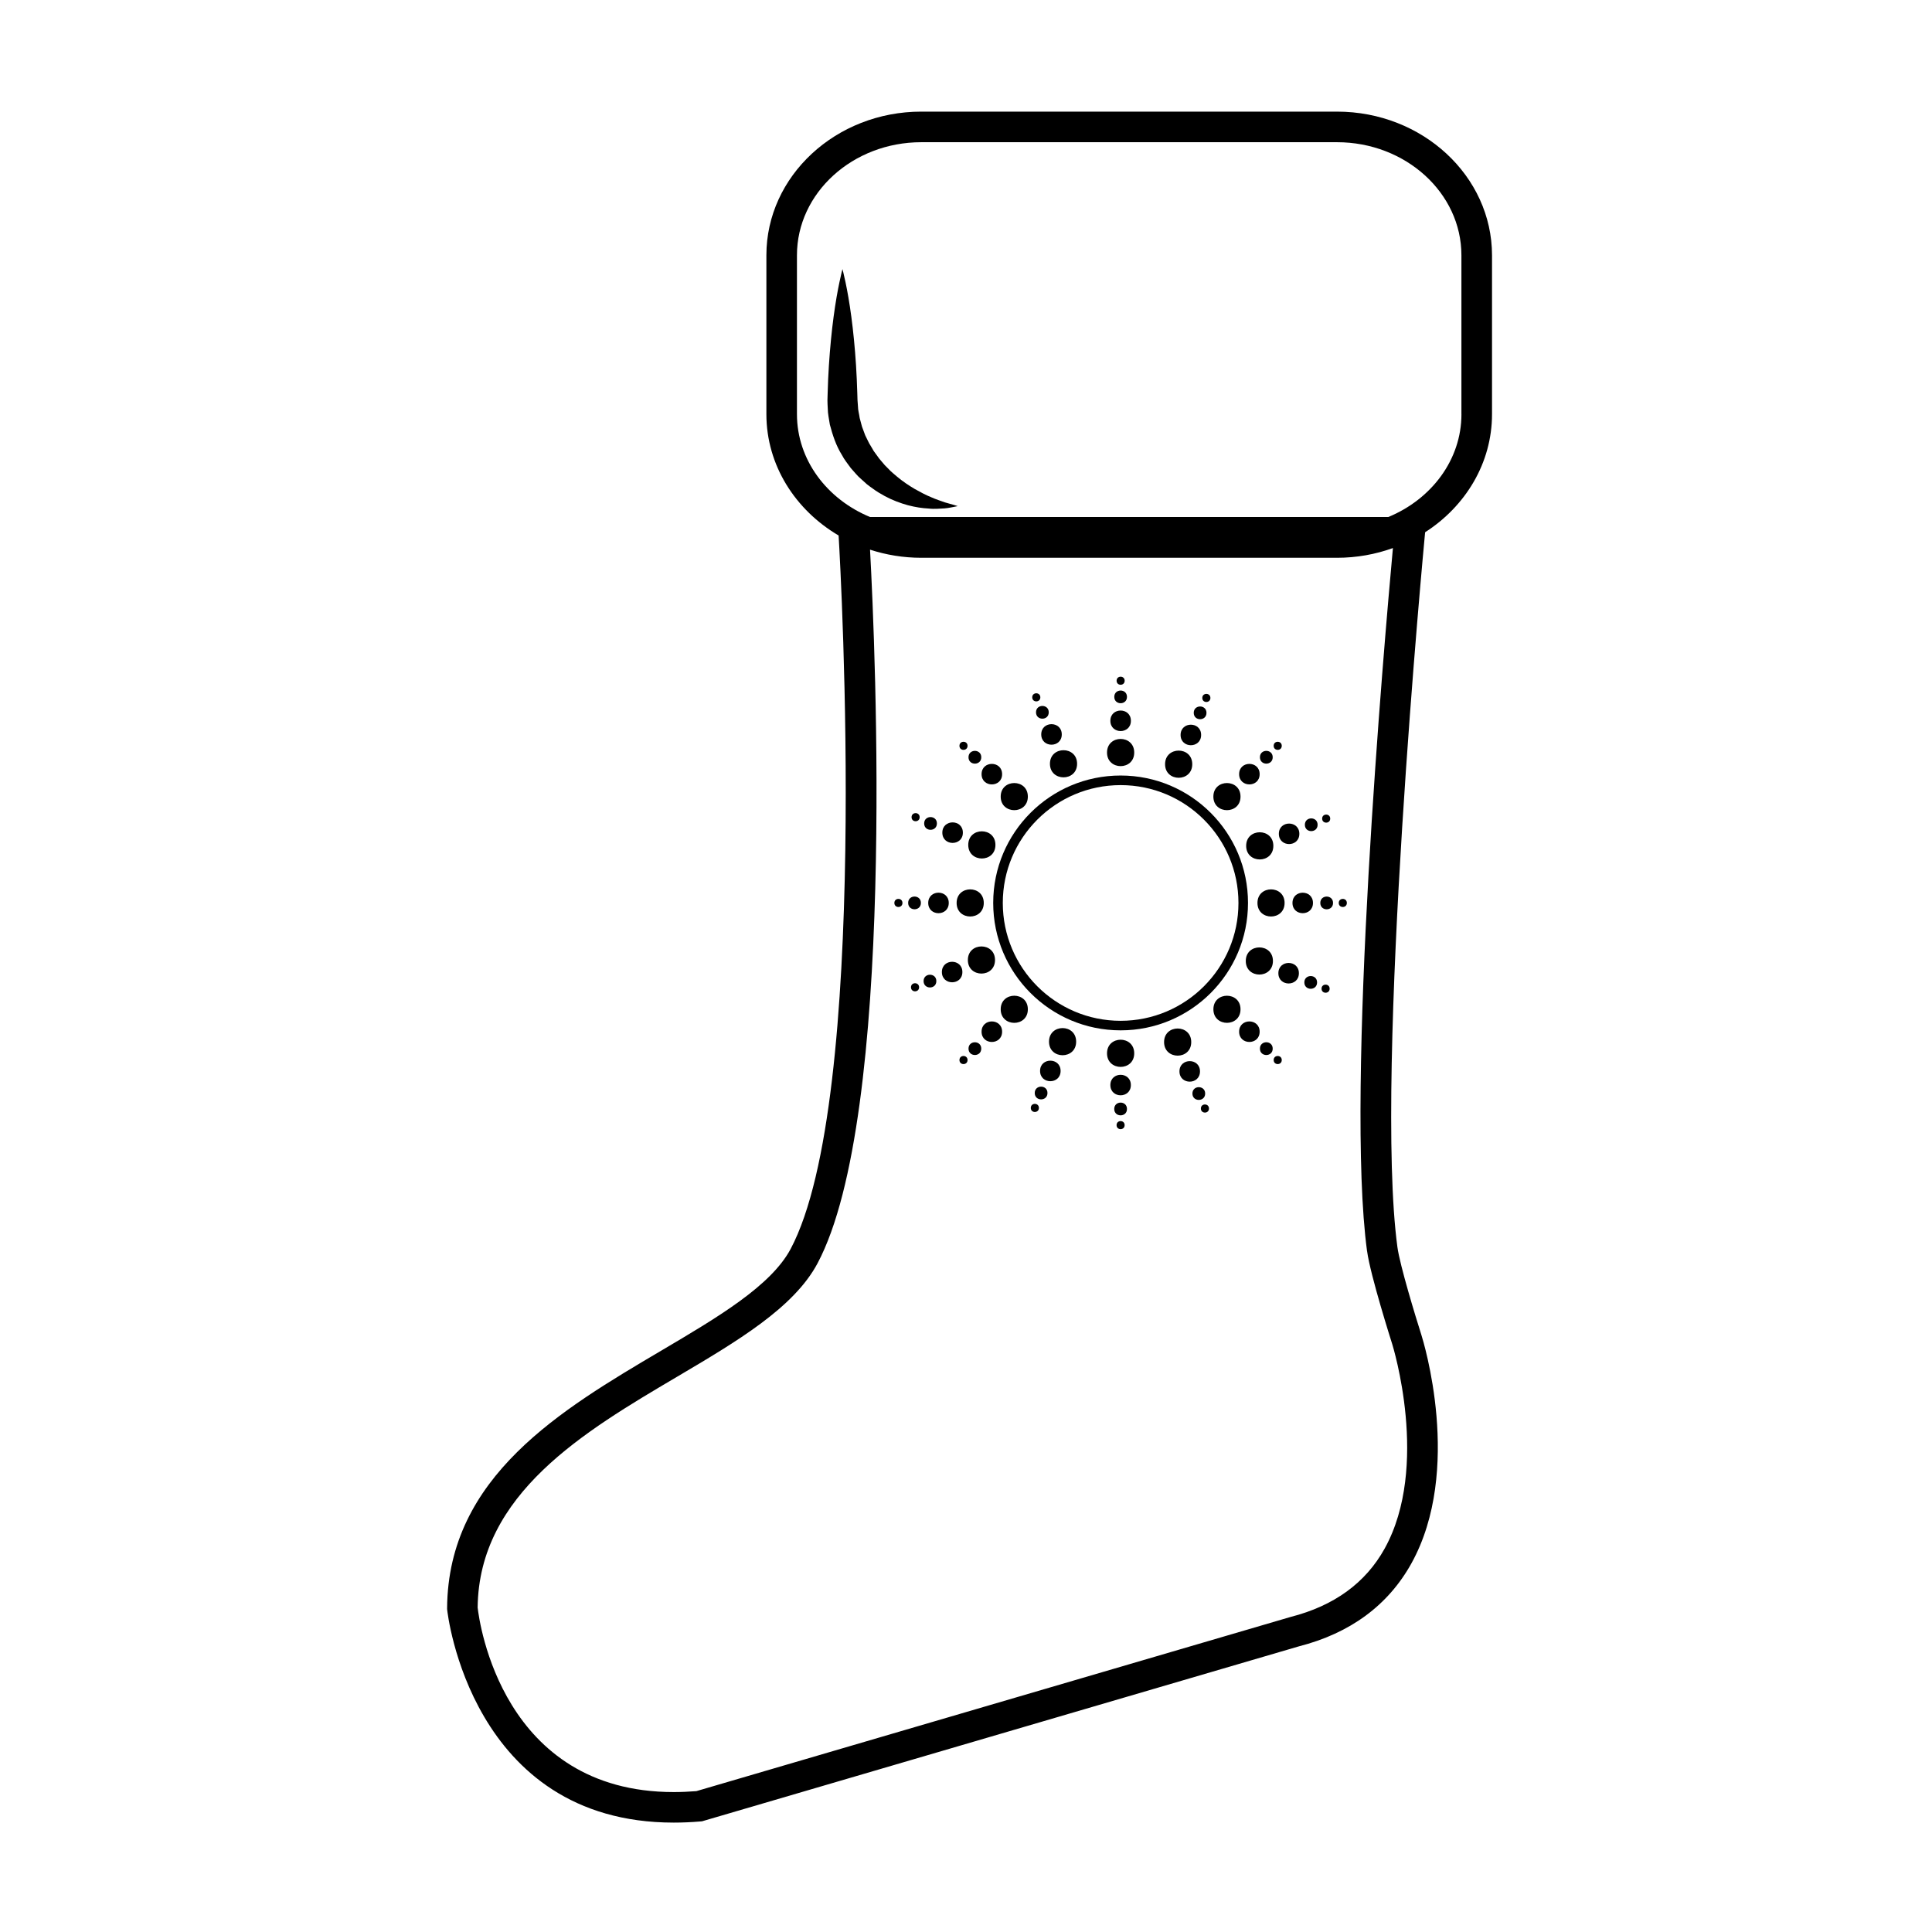 <?xml version="1.0" encoding="UTF-8"?>
<!-- Uploaded to: ICON Repo, www.iconrepo.com, Generator: ICON Repo Mixer Tools -->
<svg fill="#000000" width="800px" height="800px" version="1.1" viewBox="144 144 512 512" xmlns="http://www.w3.org/2000/svg">
 <g>
  <path d="m440.98 349.52c-18.652 0-33.77 15.113-33.77 33.766s15.121 33.766 33.77 33.766c18.641 0 33.754-15.113 33.754-33.766 0.004-18.648-15.109-33.766-33.754-33.766zm0 65.004c-17.25 0-31.23-13.984-31.23-31.23 0-17.246 13.98-31.23 31.23-31.23 17.246 0 31.223 13.984 31.223 31.23 0 17.242-13.977 31.23-31.223 31.23z"/>
  <path d="m484.43 383.29c0 4.793-7.191 4.793-7.191 0 0-4.797 7.191-4.797 7.191 0"/>
  <path d="m497.27 383.29c0 2.25-3.379 2.25-3.379 0 0-2.254 3.379-2.254 3.379 0"/>
  <path d="m500.93 383.29c0 1.43-2.148 1.43-2.148 0 0-1.434 2.148-1.434 2.148 0"/>
  <path d="m491.95 383.29c0 3.621-5.43 3.621-5.43 0 0-3.621 5.43-3.621 5.43 0"/>
  <path d="m404.71 383.29c0 4.793-7.195 4.793-7.195 0 0-4.797 7.195-4.797 7.195 0"/>
  <path d="m388.05 383.28c0 2.25-3.379 2.25-3.379 0s3.379-2.25 3.379 0"/>
  <path d="m383.16 383.29c0 1.43-2.144 1.43-2.144 0 0-1.434 2.144-1.434 2.144 0"/>
  <path d="m395.43 383.29c0 3.625-5.441 3.625-5.441 0 0-3.629 5.441-3.629 5.441 0"/>
  <path d="m444.58 343.43c0 4.805-7.207 4.805-7.207 0 0-4.805 7.207-4.805 7.207 0"/>
  <path d="m442.66 328.68c0 2.242-3.363 2.242-3.363 0 0-2.242 3.363-2.242 3.363 0"/>
  <path d="m442.05 324.4c0 1.422-2.137 1.422-2.137 0 0-1.426 2.137-1.426 2.137 0"/>
  <path d="m443.7 335.02c0 3.625-5.441 3.625-5.441 0 0-3.629 5.441-3.629 5.441 0"/>
  <path d="m444.58 423.14c0 4.801-7.207 4.801-7.207 0 0-4.805 7.207-4.805 7.207 0"/>
  <path d="m442.66 437.89c0 2.25-3.375 2.25-3.375 0s3.375-2.25 3.375 0"/>
  <path d="m442.04 442.17c0 1.426-2.137 1.426-2.137 0 0-1.422 2.137-1.422 2.137 0"/>
  <path d="m443.69 431.55c0 3.621-5.43 3.621-5.43 0s5.43-3.621 5.43 0"/>
  <path d="m472.75 355.11c0 4.793-7.195 4.793-7.195 0 0-4.797 7.195-4.797 7.195 0"/>
  <path d="m481.28 344.68c0 2.258-3.387 2.258-3.387 0 0-2.258 3.387-2.258 3.387 0"/>
  <path d="m483.68 341.65c0 1.43-2.144 1.43-2.144 0 0-1.434 2.144-1.434 2.144 0"/>
  <path d="m477.82 349.16c0 3.625-5.441 3.625-5.441 0 0-3.629 5.441-3.629 5.441 0"/>
  <path d="m416.39 411.47c0 4.797-7.195 4.797-7.195 0 0-4.793 7.195-4.793 7.195 0"/>
  <path d="m404.04 421.9c0 2.25-3.375 2.25-3.375 0s3.375-2.25 3.375 0"/>
  <path d="m400.41 424.92c0 1.43-2.144 1.43-2.144 0s2.144-1.43 2.144 0"/>
  <path d="m409.57 417.41c0 3.629-5.441 3.629-5.441 0s5.441-3.629 5.441 0"/>
  <path d="m416.39 355.11c0 4.793-7.195 4.793-7.195 0 0-4.797 7.195-4.797 7.195 0"/>
  <path d="m404.05 344.68c0 2.258-3.387 2.258-3.387 0 0-2.258 3.387-2.258 3.387 0"/>
  <path d="m400.41 341.65c0 1.43-2.144 1.43-2.144 0 0-1.434 2.144-1.434 2.144 0"/>
  <path d="m409.57 349.16c0 3.625-5.441 3.625-5.441 0 0-3.629 5.441-3.629 5.441 0"/>
  <path d="m472.75 411.47c0 4.793-7.188 4.793-7.188 0 0-4.789 7.188-4.789 7.188 0"/>
  <path d="m481.28 421.9c0 2.258-3.387 2.258-3.387 0 0-2.258 3.387-2.258 3.387 0"/>
  <path d="m483.68 424.92c0 1.43-2.144 1.43-2.144 0s2.144-1.43 2.144 0"/>
  <path d="m477.82 417.41c0 3.629-5.441 3.629-5.441 0s5.441-3.629 5.441 0"/>
  <path d="m481.45 368.16c0 4.805-7.203 4.805-7.203 0 0-4.801 7.203-4.801 7.203 0"/>
  <path d="m493.18 362.57c0 2.25-3.375 2.25-3.375 0s3.375-2.25 3.375 0"/>
  <path d="m496.52 360.94c0 1.426-2.137 1.426-2.137 0 0-1.422 2.137-1.422 2.137 0"/>
  <path d="m488.34 364.97c0 3.621-5.43 3.621-5.43 0s5.43-3.621 5.43 0"/>
  <path d="m407.69 398.41c0 4.797-7.195 4.797-7.195 0 0-4.793 7.195-4.793 7.195 0"/>
  <path d="m392.14 404c0 2.25-3.379 2.25-3.379 0s3.379-2.25 3.379 0"/>
  <path d="m387.57 405.64c0 1.43-2.148 1.43-2.148 0 0-1.43 2.148-1.43 2.148 0"/>
  <path d="m399.04 401.6c0 3.621-5.43 3.621-5.43 0 0-3.621 5.43-3.621 5.43 0"/>
  <path d="m429.44 346.41c0 4.793-7.195 4.793-7.195 0 0-4.797 7.195-4.797 7.195 0"/>
  <path d="m421.93 332.77c0 2.25-3.375 2.25-3.375 0s3.375-2.25 3.375 0"/>
  <path d="m419.7 328.8c0 1.43-2.148 1.43-2.148 0 0-1.43 2.148-1.43 2.148 0"/>
  <path d="m425.38 338.63c0 3.629-5.441 3.629-5.441 0 0-3.625 5.441-3.625 5.441 0"/>
  <path d="m459.69 420.16c0 4.797-7.195 4.797-7.195 0s7.195-4.797 7.195 0"/>
  <path d="m463.38 433.8c0 2.25-3.375 2.25-3.375 0s3.375-2.25 3.375 0"/>
  <path d="m464.39 437.77c0 1.43-2.144 1.43-2.144 0 0-1.434 2.144-1.434 2.144 0"/>
  <path d="m462.01 427.93c0 3.629-5.441 3.629-5.441 0 0-3.625 5.441-3.625 5.441 0"/>
  <path d="m459.96 346.52c0 4.801-7.203 4.801-7.203 0 0-4.805 7.203-4.805 7.203 0"/>
  <path d="m463.73 332.91c0 2.25-3.375 2.25-3.375 0s3.375-2.25 3.375 0"/>
  <path d="m464.77 328.96c0 1.43-2.148 1.43-2.148 0 0-1.43 2.148-1.43 2.148 0"/>
  <path d="m462.31 338.77c0 3.629-5.441 3.629-5.441 0s5.441-3.629 5.441 0"/>
  <path d="m429.19 420.05c0 4.797-7.191 4.797-7.191 0s7.191-4.797 7.191 0"/>
  <path d="m421.59 433.66c0 2.25-3.375 2.25-3.375 0s3.375-2.25 3.375 0"/>
  <path d="m419.32 437.61c0 1.43-2.148 1.43-2.148 0 0-1.434 2.148-1.434 2.148 0"/>
  <path d="m425.07 427.81c0 3.629-5.441 3.629-5.441 0s5.441-3.629 5.441 0"/>
  <path d="m407.8 367.91c0 4.801-7.203 4.801-7.203 0 0-4.805 7.203-4.805 7.203 0"/>
  <path d="m392.29 362.22c0 2.25-3.375 2.25-3.375 0s3.375-2.25 3.375 0"/>
  <path d="m387.72 360.56c0 1.434-2.144 1.434-2.144 0 0-1.43 2.144-1.43 2.144 0"/>
  <path d="m399.17 364.66c0 3.629-5.441 3.629-5.441 0 0-3.625 5.441-3.625 5.441 0"/>
  <path d="m481.34 398.67c0 4.797-7.195 4.797-7.195 0s7.195-4.797 7.195 0"/>
  <path d="m493.04 404.35c0 2.25-3.375 2.25-3.375 0s3.375-2.25 3.375 0"/>
  <path d="m496.37 406.01c0 1.434-2.144 1.434-2.144 0 0-1.43 2.144-1.43 2.144 0"/>
  <path d="m488.22 401.91c0 3.629-5.438 3.629-5.438 0 0-3.625 5.438-3.625 5.438 0"/>
  <path d="m498.33 173.58h-110.17c-22.641 0-41.059 17.074-41.059 38.062v42.117c0 13.516 7.652 25.391 19.141 32.152 0.609 10.254 8.352 149.44-12.715 189.07-5.211 9.785-19.305 18.105-34.23 26.918-26.52 15.652-56.578 33.398-56.809 68.277v0.211l0.02 0.211c0.055 0.562 6.152 56.41 60.051 56.41h0.004c2.293 0 4.676-0.102 7.074-0.309l0.402-0.035 158.15-46.355c13.633-3.488 23.668-10.879 29.836-21.977 13.754-24.789 3.117-59.105 2.656-60.562-1.547-4.856-5.707-18.496-6.348-23.25-6.246-46.074 7.164-187.64 7.301-189.07l0.047-0.406c10.695-6.871 17.719-18.332 17.719-31.281v-42.117c-0.016-20.996-18.434-38.066-41.074-38.066zm7.969 302.02c0.871 6.418 6.43 23.887 6.66 24.621 0.105 0.324 10.062 32.41-2.019 54.18-5.039 9.078-13.371 15.156-24.902 18.102l-157.5 46.168c-2.031 0.156-4.047 0.246-5.984 0.246h-0.004c-45.469-0.004-51.535-45.055-51.969-48.914 0.336-30.148 28.223-46.613 52.828-61.137 15.93-9.406 30.98-18.289 37.25-30.082 20.801-39.109 15.348-162.64 13.91-189.12 4.258 1.387 8.832 2.152 13.594 2.152h110.16c5.223 0 10.219-0.918 14.816-2.578-2.312 25.172-12.656 143.56-6.848 186.37zm25-221.84c0 12.105-7.965 22.539-19.371 27.25l-137.36 0.004c-11.406-4.715-19.367-15.145-19.367-27.25v-42.117c0-16.52 14.785-29.961 32.961-29.961h110.16c18.176 0 32.969 13.441 32.969 29.961v42.113z"/>
  <path d="m394.39 277.13c-1.039-0.398-2.258-0.742-3.633-1.367-1.371-0.543-2.848-1.344-4.387-2.203-1.523-0.906-3.098-1.949-4.609-3.215-0.734-0.656-1.543-1.246-2.227-2.004-0.348-0.359-0.715-0.727-1.078-1.09-0.332-0.395-0.664-0.789-1.004-1.184-0.352-0.383-0.672-0.801-0.957-1.234-0.312-0.422-0.621-0.855-0.934-1.281l-0.801-1.367c-0.289-0.453-0.555-0.906-0.766-1.391l-0.707-1.441c-0.176-0.5-0.352-1.004-0.551-1.496-0.215-0.492-0.371-0.996-0.492-1.516l-0.414-1.551c-0.133-1.047-0.465-2.082-0.465-3.152-0.031-0.527-0.07-1.055-0.117-1.594l-0.055-1.867c-0.066-2.484-0.191-4.934-0.332-7.297-0.297-4.731-0.742-9.152-1.246-12.934-0.504-3.789-1.074-6.941-1.543-9.148-0.457-2.207-0.812-3.473-0.812-3.473s-0.344 1.266-0.801 3.473c-0.469 2.207-1.039 5.359-1.543 9.148-0.508 3.777-0.945 8.203-1.25 12.934-0.141 2.367-0.277 4.812-0.328 7.297l-0.055 1.867c0.004 0.711 0.039 1.441 0.082 2.168 0 1.457 0.352 2.883 0.559 4.328 0.746 2.816 1.664 5.606 3.188 8.027 0.648 1.273 1.57 2.359 2.363 3.481 0.945 1.012 1.754 2.117 2.797 2.961 0.492 0.441 0.984 0.887 1.465 1.32 0.504 0.418 1.031 0.77 1.551 1.148 1.012 0.766 2.086 1.375 3.133 1.961 2.106 1.145 4.223 1.91 6.191 2.457 1.988 0.516 3.828 0.797 5.461 0.871 1.602 0.203 3.09-0.004 4.219-0.035 1.133-0.09 1.996-0.328 2.594-0.414 0.598-0.125 0.922-0.191 0.922-0.191s-0.312-0.102-0.891-0.277c-0.594-0.164-1.438-0.402-2.527-0.719z"/>
 </g>
</svg>